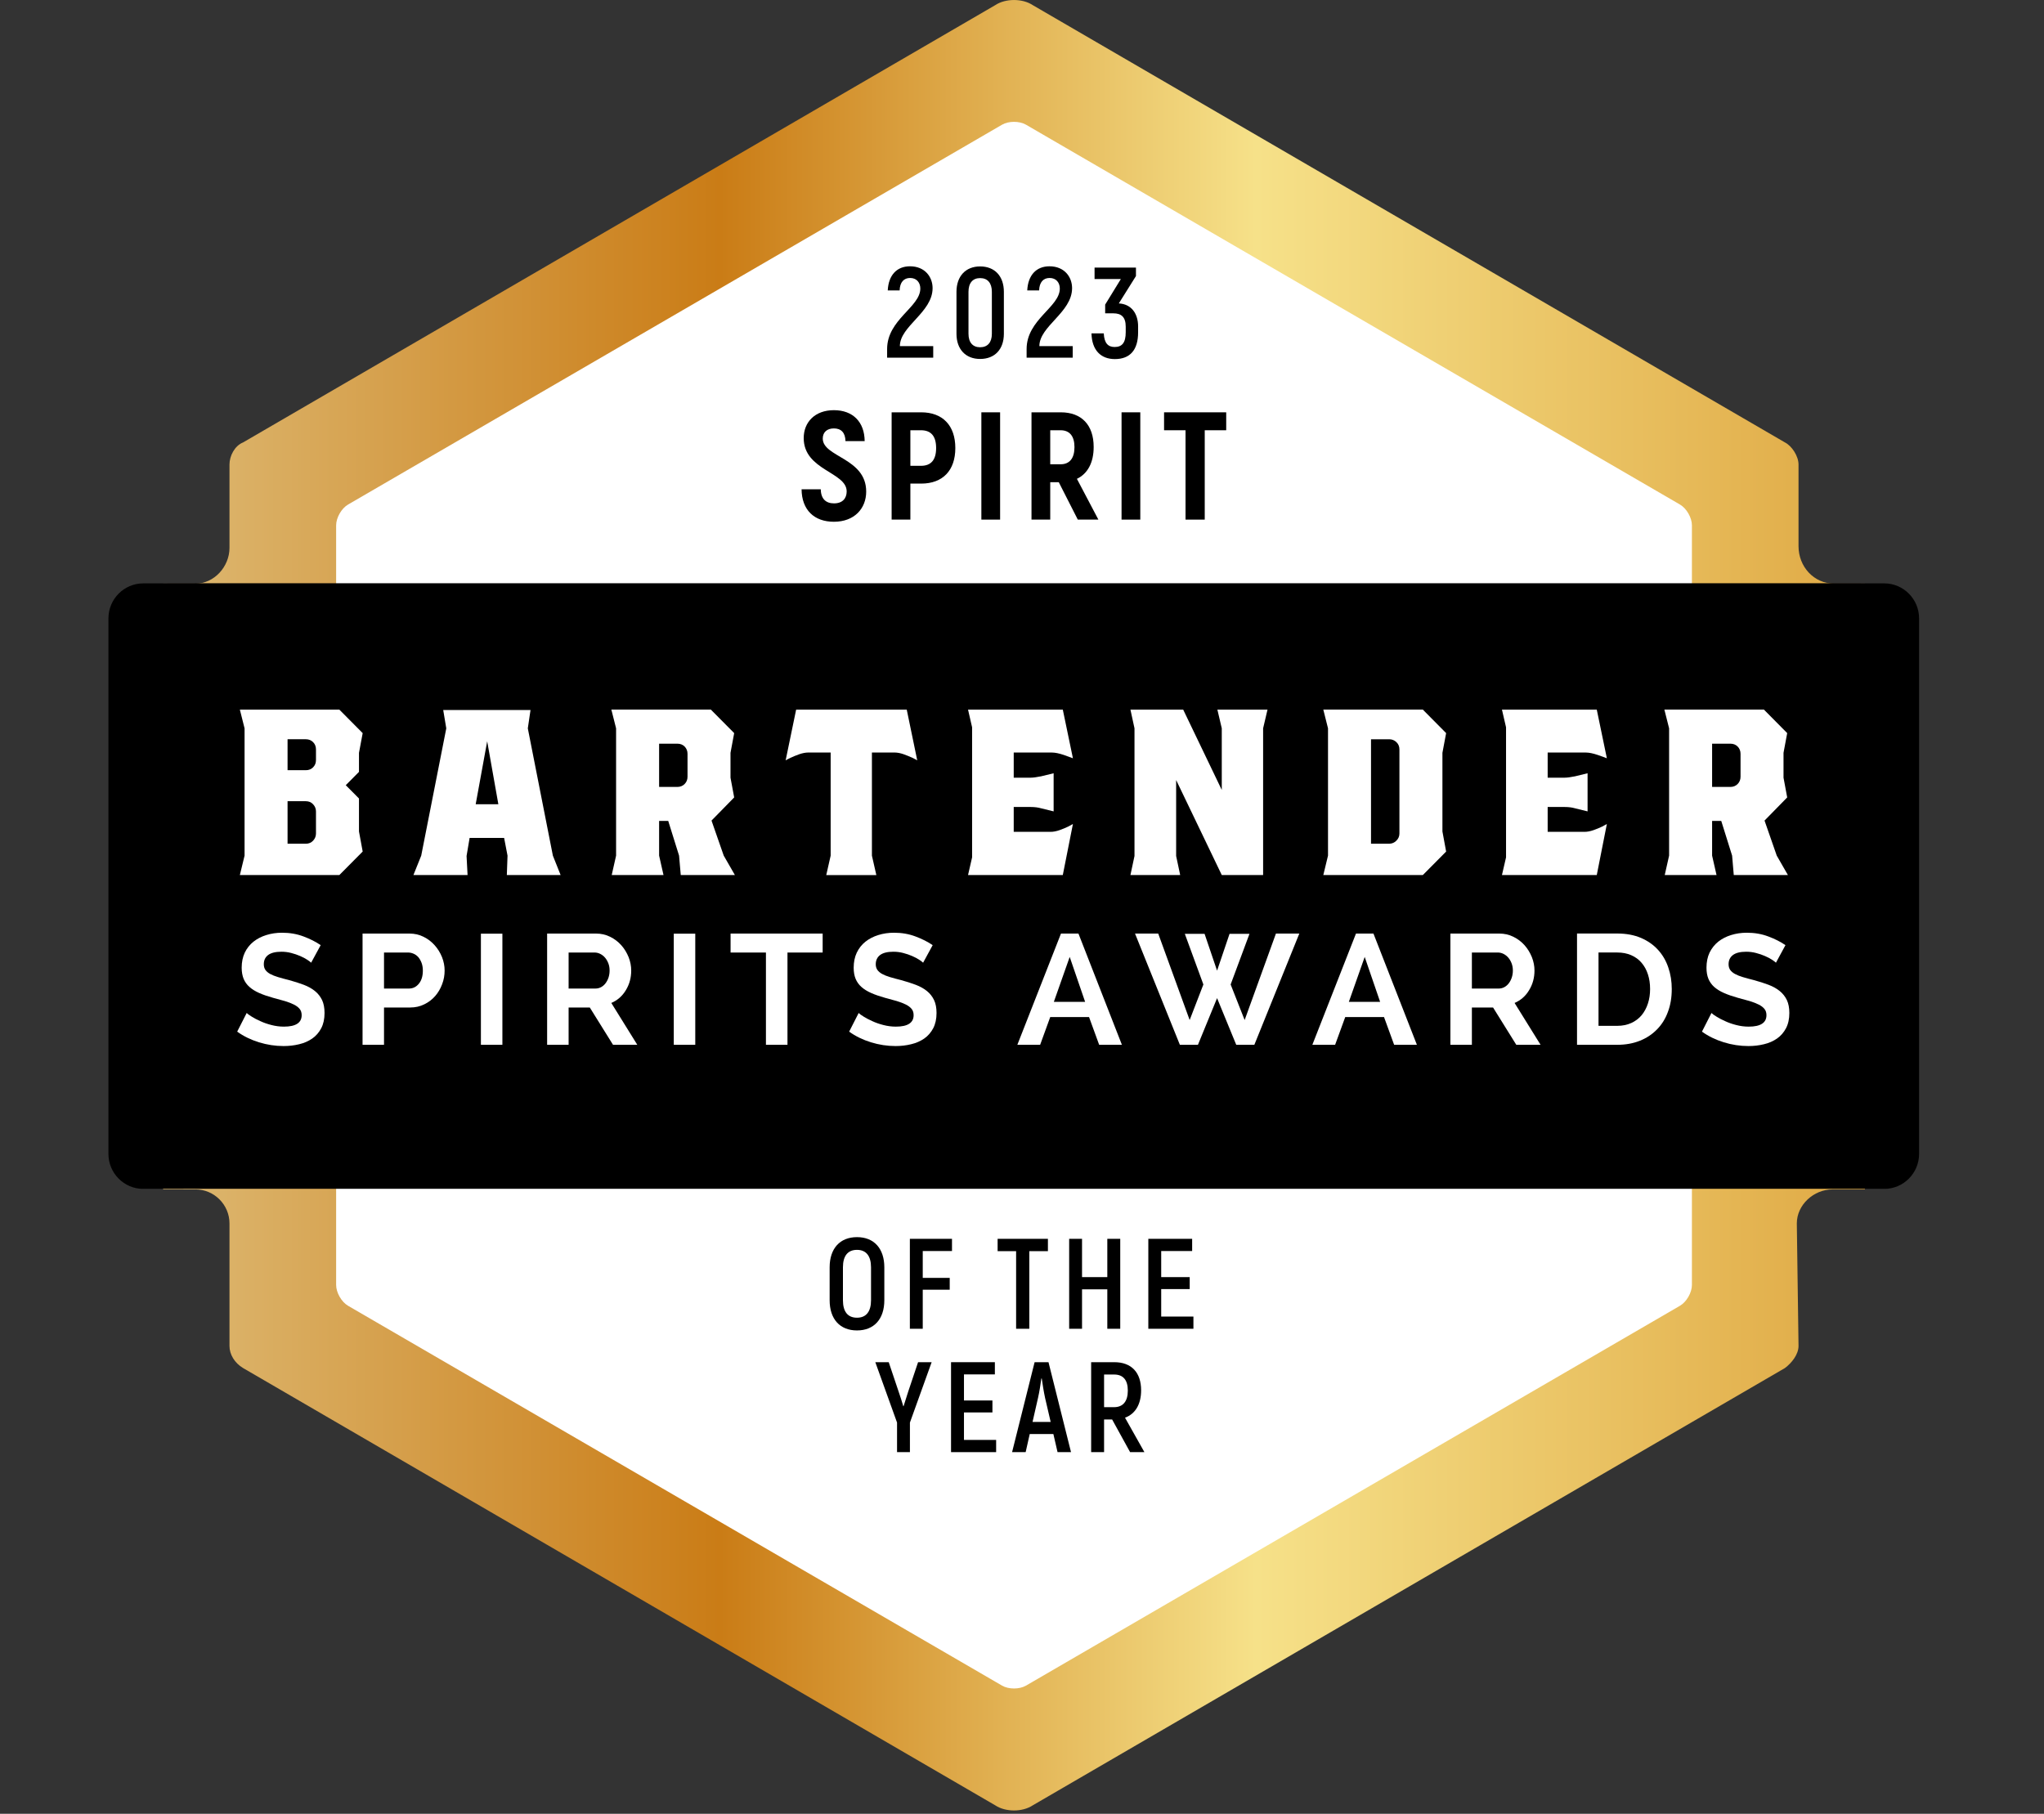 <?xml version="1.0" encoding="UTF-8" standalone="no"?>
<!DOCTYPE svg PUBLIC "-//W3C//DTD SVG 1.1//EN" "http://www.w3.org/Graphics/SVG/1.1/DTD/svg11.dtd">
<svg width="100%" height="100%" viewBox="0 0 80 71" version="1.1" xmlns="http://www.w3.org/2000/svg" xmlns:xlink="http://www.w3.org/1999/xlink" xml:space="preserve" xmlns:serif="http://www.serif.com/" style="fill-rule:evenodd;clip-rule:evenodd;stroke-linejoin:round;stroke-miterlimit:2;">
    <rect x="0" y="0" width="80" height="71" fill="#333333" stroke="none"/>
    <g transform="matrix(1,0,0,1,-1188.03,-564.56)">
        <g transform="matrix(1,0,0,1,947.126,0)">
            <g transform="matrix(66.606,0,0,-66.606,247.288,599.995)">
                <path d="M0.489,0.529L0.047,0.272C0.042,0.27 0.039,0.264 0.039,0.259L0.039,0.21C0.039,0.199 0.03,0.189 0.019,0.189L0,0.189L0,-0.167L0.019,-0.167C0.03,-0.167 0.039,-0.176 0.039,-0.187L0.039,-0.259C0.039,-0.264 0.042,-0.269 0.047,-0.272L0.489,-0.529C0.492,-0.531 0.496,-0.532 0.5,-0.532C0.504,-0.532 0.508,-0.531 0.511,-0.529L0.953,-0.272C0.957,-0.269 0.961,-0.264 0.961,-0.259L0.96,-0.187C0.96,-0.176 0.97,-0.167 0.981,-0.167L1,-0.167L1,0.189L0.982,0.189C0.97,0.189 0.961,0.199 0.961,0.211L0.961,0.259C0.961,0.264 0.957,0.27 0.953,0.272L0.511,0.529C0.508,0.531 0.504,0.532 0.5,0.532C0.496,0.532 0.492,0.531 0.489,0.529Z" style="fill:url(#_Linear1);fill-rule:nonzero;"/>
            </g>
        </g>
        <g transform="matrix(1,0,0,1,947.126,0)">
            <g transform="matrix(1,0,0,1,-7.441,7.546)">
                <clipPath id="_clip2">
                    <path d="M287.298,557.224L257.829,574.337C257.558,574.494 257.338,574.879 257.338,575.192L257.348,578.435C257.348,579.192 256.728,579.846 255.974,579.846L253.951,579.85C253.2,579.85 252.589,580.464 252.589,581.221L252.589,602.182C252.589,602.938 253.2,603.552 253.951,603.552L255.974,603.546C256.728,603.546 257.348,604.161 257.348,604.918L257.337,609.7C257.337,610.013 257.558,610.399 257.829,610.555L287.314,627.681C287.518,627.802 287.777,627.881 288.03,627.881C288.285,627.881 288.547,627.796 288.751,627.674L318.217,610.555C318.488,610.399 318.709,610.013 318.709,609.7L318.704,604.93C318.704,604.173 319.31,603.551 320.061,603.551L322.092,603.552C322.844,603.552 323.456,602.938 323.456,602.182L323.456,581.221C323.456,580.464 322.844,579.85 322.092,579.85L320.114,579.846C319.361,579.846 318.705,579.185 318.705,578.427L318.71,575.192C318.71,574.879 318.488,574.494 318.217,574.337L288.764,557.229C288.551,557.092 288.3,557.014 288.03,557.014C287.768,557.014 287.505,557.093 287.298,557.224Z" clip-rule="nonzero"/>
                </clipPath>
                <g clip-path="url(#_clip2)">
                    <g transform="matrix(1,0,0,1,314.565,602.08)">
                        <path d="M0,5.234L0,-24.502C0,-24.801 -0.211,-25.168 -0.468,-25.316L-26.064,-40.185C-26.322,-40.334 -26.742,-40.334 -27,-40.185L-52.597,-25.316C-52.854,-25.168 -53.064,-24.801 -53.064,-24.502L-53.064,5.234C-53.064,5.532 -52.854,5.899 -52.597,6.048L-27,20.917C-26.742,21.066 -26.322,21.066 -26.064,20.917L-0.469,6.048C-0.212,5.899 0,5.532 0,5.234Z" style="fill:white;fill-rule:nonzero;"/>
                    </g>
                    <g transform="matrix(1,0,0,1,327.724,580.378)">
                        <path d="M0,22.636C0,22.93 -0.267,23.17 -0.595,23.17L-78.789,23.17C-79.114,23.17 -79.383,22.93 -79.383,22.636L-79.383,-0.001C-79.383,-0.294 -79.114,-0.534 -78.789,-0.534L-0.595,-0.534C-0.267,-0.534 0,-0.294 0,-0.001L0,22.636Z" style="fill-rule:nonzero;"/>
                    </g>
                    <g transform="matrix(1,0,0,1,260.712,587.283)">
                        <path d="M0,1.493C0,1.387 -0.038,1.294 -0.113,1.213C-0.187,1.133 -0.283,1.094 -0.396,1.094L-1.112,1.094L-1.112,2.758L-0.396,2.758C-0.283,2.758 -0.187,2.719 -0.113,2.639C-0.038,2.558 0,2.465 0,2.359L0,1.493ZM0,-0.933C0,-1.048 -0.038,-1.144 -0.113,-1.219C-0.187,-1.293 -0.283,-1.332 -0.396,-1.332L-1.112,-1.332L-1.112,-0.12L-0.396,-0.12C-0.283,-0.12 -0.187,-0.157 -0.113,-0.233C-0.038,-0.309 0,-0.403 0,-0.52L0,-0.933ZM1.683,0.987L1.683,2.278L1.828,3.064L0.915,3.984L-2.979,3.984L-2.795,3.225L-2.795,-1.759L-2.979,-2.491L0.915,-2.491L1.828,-1.571L1.683,-0.799L1.683,-0.054L1.166,0.467L1.683,0.987Z" style="fill:white;fill-rule:nonzero;"/>
                    </g>
                    <g transform="matrix(1,0,0,1,266.963,587.577)">
                        <path d="M0,0.919L0.887,0.919L0.45,-1.546L0,0.919ZM3.021,2.931L3.324,3.69L1.219,3.69L1.246,2.931L1.113,2.238L-0.238,2.238L-0.357,2.944L-0.318,3.69L-2.437,3.69L-2.132,2.931L-1.151,-2.052L-1.271,-2.771L2.146,-2.771L2.04,-2.052L3.021,2.931Z" style="fill:white;fill-rule:nonzero;"/>
                    </g>
                    <g transform="matrix(1,0,0,1,275.254,589.535)">
                        <path d="M0,-3.012C0,-3.126 -0.038,-3.222 -0.113,-3.298C-0.187,-3.373 -0.283,-3.41 -0.397,-3.41L-1.112,-3.41L-1.112,-1.717L-0.397,-1.717C-0.283,-1.717 -0.187,-1.757 -0.113,-1.832C-0.038,-1.908 0,-2.004 0,-2.118L0,-3.012ZM1.854,1.732L-0.265,1.732L-0.331,0.972L-0.755,-0.386L-1.112,-0.386L-1.112,0.972L-0.94,1.732L-2.967,1.732L-2.796,0.972L-2.796,-4.011L-2.981,-4.744L0.913,-4.744L1.826,-3.824L1.682,-3.052L1.682,-2.079L1.826,-1.306L0.939,-0.4L1.417,0.972L1.854,1.732Z" style="fill:white;fill-rule:nonzero;"/>
                    </g>
                    <g transform="matrix(1,0,0,1,282.471,589.589)">
                        <path d="M0,-3.118L0,0.919L0.173,1.679L-1.787,1.679L-1.615,0.919L-1.615,-3.118L-2.489,-3.118C-2.595,-3.118 -2.712,-3.096 -2.841,-3.052C-2.969,-3.006 -3.084,-2.959 -3.185,-2.912C-3.287,-2.862 -3.351,-2.829 -3.377,-2.811L-2.966,-4.797L1.363,-4.797L1.774,-2.811C1.748,-2.829 1.684,-2.862 1.582,-2.912C1.48,-2.959 1.366,-3.006 1.238,-3.052C1.11,-3.096 0.993,-3.118 0.887,-3.118L0,-3.118Z" style="fill:white;fill-rule:nonzero;"/>
                    </g>
                    <g transform="matrix(1,0,0,1,289.464,586.483)">
                        <path d="M0,3.093C0.105,3.093 0.224,3.071 0.352,3.026C0.479,2.981 0.591,2.934 0.688,2.887C0.785,2.837 0.848,2.803 0.874,2.786L0.478,4.784L-3.231,4.784L-3.072,4.092L-3.072,-0.999L-3.231,-1.691L0.478,-1.691L0.874,0.213C0.812,0.188 0.69,0.143 0.511,0.081C0.328,0.02 0.177,-0.011 0.054,-0.011L-1.443,-0.011L-1.443,0.973L-0.781,0.973C-0.684,0.973 -0.548,0.955 -0.37,0.919L0.119,0.8L0.119,2.292L-0.37,2.172C-0.485,2.138 -0.623,2.12 -0.781,2.12L-1.443,2.12L-1.443,3.093L0,3.093Z" style="fill:white;fill-rule:nonzero;"/>
                    </g>
                    <g transform="matrix(1,0,0,1,297.782,590.535)">
                        <path d="M0,-5.011L0,0.732L-1.618,0.732L-3.404,-2.987L-3.404,-0.014L-3.246,0.732L-5.193,0.732L-5.034,-0.014L-5.034,-5.011L-5.193,-5.743L-3.128,-5.743L-1.618,-2.599L-1.618,-5.011L-1.79,-5.743L0.172,-5.743L0,-5.011Z" style="fill:white;fill-rule:nonzero;"/>
                    </g>
                    <g transform="matrix(1,0,0,1,303.117,589.708)">
                        <path d="M0,-3.358C0,-3.473 -0.039,-3.568 -0.119,-3.645C-0.199,-3.719 -0.292,-3.756 -0.396,-3.756L-1.112,-3.756L-1.112,0.332L-0.396,0.332C-0.292,0.332 -0.199,0.293 -0.119,0.213C-0.039,0.134 0,0.04 0,-0.067L0,-3.358ZM1.683,-3.225L1.683,-0.147L1.828,0.64L0.916,1.559L-2.979,1.559L-2.795,0.799L-2.795,-4.184L-2.979,-4.917L0.916,-4.917L1.828,-3.997L1.683,-3.225Z" style="fill:white;fill-rule:nonzero;"/>
                    </g>
                    <g transform="matrix(1,0,0,1,310.362,586.483)">
                        <path d="M0,3.093C0.106,3.093 0.224,3.071 0.352,3.026C0.48,2.981 0.591,2.934 0.689,2.887C0.786,2.837 0.848,2.803 0.874,2.786L0.479,4.784L-3.232,4.784L-3.072,4.092L-3.072,-0.999L-3.232,-1.691L0.479,-1.691L0.874,0.213C0.812,0.188 0.691,0.143 0.51,0.081C0.329,0.02 0.177,-0.011 0.054,-0.011L-1.443,-0.011L-1.443,0.973L-0.781,0.973C-0.684,0.973 -0.547,0.955 -0.37,0.919L0.119,0.8L0.119,2.292L-0.37,2.172C-0.485,2.138 -0.622,2.12 -0.781,2.12L-1.443,2.12L-1.443,3.093L0,3.093Z" style="fill:white;fill-rule:nonzero;"/>
                    </g>
                    <g transform="matrix(1,0,0,1,316.468,589.535)">
                        <path d="M0,-3.012C0,-3.126 -0.038,-3.222 -0.113,-3.298C-0.187,-3.373 -0.283,-3.41 -0.396,-3.41L-1.113,-3.41L-1.113,-1.717L-0.396,-1.717C-0.283,-1.717 -0.187,-1.757 -0.113,-1.832C-0.038,-1.908 0,-2.004 0,-2.118L0,-3.012ZM1.854,1.732L-0.265,1.732L-0.33,0.972L-0.755,-0.386L-1.113,-0.386L-1.113,0.972L-0.94,1.732L-2.967,1.732L-2.796,0.972L-2.796,-4.011L-2.981,-4.744L0.915,-4.744L1.826,-3.824L1.682,-3.052L1.682,-2.079L1.826,-1.306L0.939,-0.4L1.417,0.972L1.854,1.732Z" style="fill:white;fill-rule:nonzero;"/>
                    </g>
                    <g transform="matrix(1,0,0,1,260.523,596.788)">
                        <path d="M0,-2.09C-0.027,-2.117 -0.079,-2.157 -0.154,-2.206C-0.229,-2.256 -0.321,-2.304 -0.429,-2.351C-0.538,-2.398 -0.653,-2.438 -0.779,-2.47C-0.905,-2.504 -1.034,-2.519 -1.164,-2.519C-1.396,-2.519 -1.568,-2.476 -1.683,-2.391C-1.797,-2.305 -1.853,-2.185 -1.853,-2.028C-1.853,-1.939 -1.83,-1.863 -1.788,-1.804C-1.746,-1.746 -1.684,-1.693 -1.604,-1.649C-1.521,-1.604 -1.419,-1.563 -1.295,-1.526C-1.172,-1.488 -1.026,-1.45 -0.865,-1.409C-0.653,-1.352 -0.462,-1.289 -0.29,-1.225C-0.117,-1.159 0.029,-1.078 0.149,-0.98C0.27,-0.882 0.361,-0.764 0.428,-0.627C0.492,-0.491 0.524,-0.321 0.524,-0.121C0.524,0.111 0.481,0.311 0.394,0.476C0.307,0.642 0.189,0.777 0.044,0.878C-0.103,0.98 -0.273,1.056 -0.469,1.102C-0.664,1.15 -0.867,1.173 -1.078,1.173C-1.403,1.173 -1.726,1.124 -2.042,1.026C-2.359,0.928 -2.643,0.79 -2.895,0.609L-2.523,-0.121C-2.487,-0.085 -2.421,-0.036 -2.325,0.022C-2.229,0.083 -2.117,0.141 -1.986,0.199C-1.856,0.26 -1.711,0.31 -1.554,0.35C-1.396,0.391 -1.232,0.413 -1.066,0.413C-0.604,0.413 -0.371,0.263 -0.371,-0.035C-0.371,-0.134 -0.397,-0.215 -0.45,-0.281C-0.503,-0.346 -0.578,-0.403 -0.677,-0.452C-0.773,-0.501 -0.892,-0.546 -1.029,-0.588C-1.169,-0.628 -1.322,-0.671 -1.493,-0.716C-1.7,-0.774 -1.88,-0.836 -2.032,-0.903C-2.185,-0.971 -2.312,-1.049 -2.413,-1.14C-2.516,-1.229 -2.591,-1.336 -2.643,-1.458C-2.692,-1.581 -2.719,-1.726 -2.719,-1.893C-2.719,-2.113 -2.679,-2.312 -2.598,-2.483C-2.516,-2.654 -2.402,-2.797 -2.258,-2.912C-2.113,-3.027 -1.946,-3.113 -1.755,-3.172C-1.563,-3.232 -1.359,-3.263 -1.14,-3.263C-0.834,-3.263 -0.555,-3.214 -0.298,-3.117C-0.043,-3.022 0.182,-2.908 0.373,-2.777L0,-2.09Z" style="fill:white;fill-rule:nonzero;"/>
                    </g>
                    <g transform="matrix(1,0,0,1,263.375,595.76)">
                        <path d="M0,-0.05L0.978,-0.05C1.131,-0.05 1.261,-0.113 1.364,-0.24C1.468,-0.366 1.52,-0.538 1.52,-0.755C1.52,-0.864 1.503,-0.965 1.471,-1.053C1.438,-1.14 1.396,-1.215 1.343,-1.278C1.29,-1.337 1.228,-1.384 1.156,-1.414C1.085,-1.445 1.013,-1.46 0.94,-1.46L0,-1.46L0,-0.05ZM-0.84,2.152L-0.84,-2.202L0.995,-2.202C1.194,-2.202 1.378,-2.161 1.547,-2.076C1.715,-1.993 1.86,-1.883 1.982,-1.745C2.104,-1.609 2.2,-1.453 2.27,-1.28C2.338,-1.106 2.372,-0.931 2.372,-0.755C2.372,-0.571 2.341,-0.393 2.274,-0.219C2.209,-0.044 2.119,0.109 2.001,0.245C1.883,0.38 1.741,0.488 1.573,0.569C1.407,0.651 1.226,0.692 1.025,0.692L0,0.692L0,2.152L-0.84,2.152Z" style="fill:white;fill-rule:nonzero;"/>
                    </g>
                    <g transform="matrix(1,0,0,1,0,525.199)">
                        <rect x="267.167" y="68.364" width="0.841" height="4.349" style="fill:white;"/>
                    </g>
                    <g transform="matrix(1,0,0,1,270.6,595.76)">
                        <path d="M0,-0.05L1.054,-0.05C1.131,-0.05 1.203,-0.069 1.271,-0.105C1.339,-0.142 1.396,-0.192 1.444,-0.255C1.493,-0.319 1.532,-0.394 1.562,-0.48C1.589,-0.566 1.604,-0.657 1.604,-0.755C1.604,-0.858 1.588,-0.951 1.555,-1.037C1.521,-1.123 1.479,-1.198 1.424,-1.261C1.369,-1.324 1.306,-1.373 1.235,-1.408C1.164,-1.443 1.091,-1.46 1.019,-1.46L0,-1.46L0,-0.05ZM-0.841,2.152L-0.841,-2.202L1.073,-2.202C1.272,-2.202 1.455,-2.161 1.625,-2.076C1.794,-1.993 1.939,-1.883 2.062,-1.745C2.183,-1.609 2.277,-1.453 2.348,-1.28C2.416,-1.106 2.45,-0.931 2.45,-0.755C2.45,-0.474 2.381,-0.217 2.241,0.013C2.101,0.246 1.91,0.412 1.671,0.514L2.688,2.152L1.738,2.152L0.829,0.692L0,0.692L0,2.152L-0.841,2.152Z" style="fill:white;fill-rule:nonzero;"/>
                    </g>
                    <g transform="matrix(1,0,0,1,0,525.199)">
                        <rect x="274.716" y="68.364" width="0.841" height="4.349" style="fill:white;"/>
                    </g>
                    <g transform="matrix(1,0,0,1,280.543,597.17)">
                        <path d="M0,-2.87L-1.377,-2.87L-1.377,0.742L-2.22,0.742L-2.22,-2.87L-3.604,-2.87L-3.604,-3.612L0,-3.612L0,-2.87Z" style="fill:white;fill-rule:nonzero;"/>
                    </g>
                    <g transform="matrix(1,0,0,1,284.475,596.788)">
                        <path d="M0,-2.09C-0.027,-2.117 -0.08,-2.157 -0.154,-2.206C-0.23,-2.256 -0.322,-2.304 -0.429,-2.351C-0.538,-2.398 -0.653,-2.438 -0.779,-2.47C-0.906,-2.504 -1.034,-2.519 -1.164,-2.519C-1.396,-2.519 -1.569,-2.476 -1.683,-2.391C-1.796,-2.305 -1.854,-2.185 -1.854,-2.028C-1.854,-1.939 -1.831,-1.863 -1.788,-1.804C-1.746,-1.746 -1.685,-1.693 -1.604,-1.649C-1.521,-1.604 -1.42,-1.563 -1.296,-1.526C-1.172,-1.488 -1.027,-1.45 -0.865,-1.409C-0.653,-1.352 -0.462,-1.289 -0.29,-1.225C-0.116,-1.159 0.029,-1.078 0.15,-0.98C0.271,-0.882 0.362,-0.764 0.428,-0.627C0.493,-0.491 0.525,-0.321 0.525,-0.121C0.525,0.111 0.481,0.311 0.395,0.476C0.307,0.642 0.189,0.777 0.045,0.878C-0.104,0.98 -0.273,1.056 -0.47,1.102C-0.665,1.15 -0.867,1.173 -1.078,1.173C-1.403,1.173 -1.726,1.124 -2.042,1.026C-2.358,0.928 -2.644,0.79 -2.895,0.609L-2.523,-0.121C-2.487,-0.085 -2.422,-0.036 -2.326,0.022C-2.229,0.083 -2.116,0.141 -1.986,0.199C-1.857,0.26 -1.712,0.31 -1.554,0.35C-1.396,0.391 -1.232,0.413 -1.066,0.413C-0.604,0.413 -0.372,0.263 -0.372,-0.035C-0.372,-0.134 -0.397,-0.215 -0.45,-0.281C-0.503,-0.346 -0.578,-0.403 -0.676,-0.452C-0.773,-0.501 -0.892,-0.546 -1.029,-0.588C-1.169,-0.628 -1.323,-0.671 -1.494,-0.716C-1.7,-0.774 -1.881,-0.836 -2.032,-0.903C-2.185,-0.971 -2.312,-1.049 -2.414,-1.14C-2.515,-1.229 -2.591,-1.336 -2.642,-1.458C-2.693,-1.581 -2.718,-1.726 -2.718,-1.893C-2.718,-2.113 -2.678,-2.312 -2.597,-2.483C-2.515,-2.654 -2.402,-2.797 -2.258,-2.912C-2.113,-3.027 -1.946,-3.113 -1.755,-3.172C-1.564,-3.232 -1.358,-3.263 -1.14,-3.263C-0.834,-3.263 -0.554,-3.214 -0.299,-3.117C-0.043,-3.022 0.182,-2.908 0.374,-2.777L0,-2.09Z" style="fill:white;fill-rule:nonzero;"/>
                    </g>
                    <g transform="matrix(1,0,0,1,290.212,596.997)">
                        <path d="M0,-2.525L-0.621,-0.765L0.604,-0.765L0,-2.525ZM-2.049,0.915L-0.341,-3.44L0.342,-3.44L2.043,0.915L1.153,0.915L0.757,-0.171L-0.762,-0.171L-1.157,0.915L-2.049,0.915Z" style="fill:white;fill-rule:nonzero;"/>
                    </g>
                    <g transform="matrix(1,0,0,1,294.718,597.9)">
                        <path d="M0,-4.331L0.773,-4.331L1.262,-2.89L1.75,-4.331L2.53,-4.331L1.793,-2.349L2.341,-0.957L3.566,-4.343L4.481,-4.343L2.721,0.012L2.012,0.012L1.262,-1.815L0.513,0.012L-0.194,0.012L-1.95,-4.343L-1.042,-4.343L0.189,-0.957L0.726,-2.349L0,-4.331Z" style="fill:white;fill-rule:nonzero;"/>
                    </g>
                    <g transform="matrix(1,0,0,1,301.758,596.997)">
                        <path d="M0,-2.525L-0.621,-0.765L0.604,-0.765L0,-2.525ZM-2.049,0.915L-0.341,-3.44L0.342,-3.44L2.043,0.915L1.152,0.915L0.756,-0.171L-0.762,-0.171L-1.158,0.915L-2.049,0.915Z" style="fill:white;fill-rule:nonzero;"/>
                    </g>
                    <g transform="matrix(1,0,0,1,305.953,595.76)">
                        <path d="M0,-0.05L1.054,-0.05C1.131,-0.05 1.203,-0.069 1.271,-0.105C1.339,-0.142 1.396,-0.192 1.444,-0.255C1.493,-0.319 1.532,-0.394 1.561,-0.48C1.589,-0.566 1.604,-0.657 1.604,-0.755C1.604,-0.858 1.587,-0.951 1.555,-1.037C1.521,-1.123 1.479,-1.198 1.424,-1.261C1.368,-1.324 1.306,-1.373 1.235,-1.408C1.164,-1.443 1.091,-1.46 1.019,-1.46L0,-1.46L0,-0.05ZM-0.841,2.152L-0.841,-2.202L1.072,-2.202C1.271,-2.202 1.455,-2.161 1.625,-2.076C1.794,-1.993 1.939,-1.883 2.062,-1.745C2.183,-1.609 2.277,-1.453 2.348,-1.28C2.416,-1.106 2.45,-0.931 2.45,-0.755C2.45,-0.474 2.381,-0.217 2.24,0.013C2.101,0.246 1.91,0.412 1.671,0.514L2.688,2.152L1.738,2.152L0.829,0.692L0,0.692L0,2.152L-0.841,2.152Z" style="fill:white;fill-rule:nonzero;"/>
                    </g>
                    <g transform="matrix(1,0,0,1,312.928,595.739)">
                        <path d="M0,-0.01C0,-0.22 -0.028,-0.41 -0.086,-0.587C-0.143,-0.763 -0.227,-0.913 -0.336,-1.04C-0.445,-1.168 -0.58,-1.266 -0.742,-1.336C-0.901,-1.405 -1.083,-1.44 -1.286,-1.44L-2.019,-1.44L-2.019,1.431L-1.286,1.431C-1.079,1.431 -0.896,1.392 -0.734,1.319C-0.575,1.246 -0.44,1.144 -0.332,1.016C-0.226,0.886 -0.143,0.735 -0.086,0.559C-0.028,0.384 0,0.193 0,-0.01M-2.86,2.173L-2.86,-2.183L-1.286,-2.183C-0.933,-2.183 -0.624,-2.125 -0.357,-2.011C-0.091,-1.897 0.131,-1.741 0.311,-1.543C0.489,-1.348 0.623,-1.118 0.712,-0.854C0.803,-0.59 0.848,-0.31 0.848,-0.01C0.848,0.32 0.798,0.62 0.697,0.886C0.599,1.156 0.454,1.385 0.267,1.574C0.08,1.765 -0.144,1.913 -0.405,2.016C-0.669,2.121 -0.962,2.173 -1.286,2.173L-2.86,2.173Z" style="fill:white;fill-rule:nonzero;"/>
                    </g>
                    <g transform="matrix(1,0,0,1,317.854,596.788)">
                        <path d="M0,-2.09C-0.028,-2.117 -0.08,-2.157 -0.154,-2.206C-0.23,-2.256 -0.322,-2.304 -0.43,-2.351C-0.539,-2.398 -0.654,-2.438 -0.78,-2.47C-0.907,-2.504 -1.034,-2.519 -1.164,-2.519C-1.396,-2.519 -1.569,-2.476 -1.683,-2.391C-1.797,-2.305 -1.854,-2.185 -1.854,-2.028C-1.854,-1.939 -1.831,-1.863 -1.789,-1.804C-1.747,-1.746 -1.685,-1.693 -1.604,-1.649C-1.521,-1.604 -1.42,-1.563 -1.296,-1.526C-1.173,-1.488 -1.028,-1.45 -0.866,-1.409C-0.654,-1.352 -0.463,-1.289 -0.291,-1.225C-0.117,-1.159 0.028,-1.078 0.148,-0.98C0.269,-0.882 0.361,-0.764 0.427,-0.627C0.491,-0.491 0.524,-0.321 0.524,-0.121C0.524,0.111 0.48,0.311 0.393,0.476C0.306,0.642 0.187,0.777 0.043,0.878C-0.104,0.98 -0.274,1.056 -0.47,1.102C-0.665,1.15 -0.868,1.173 -1.078,1.173C-1.403,1.173 -1.726,1.124 -2.042,1.026C-2.359,0.928 -2.644,0.79 -2.896,0.609L-2.524,-0.121C-2.488,-0.085 -2.423,-0.036 -2.326,0.022C-2.23,0.083 -2.117,0.141 -1.987,0.199C-1.857,0.26 -1.712,0.31 -1.555,0.35C-1.396,0.391 -1.233,0.413 -1.067,0.413C-0.604,0.413 -0.372,0.263 -0.372,-0.035C-0.372,-0.134 -0.397,-0.215 -0.451,-0.281C-0.504,-0.346 -0.579,-0.403 -0.677,-0.452C-0.774,-0.501 -0.893,-0.546 -1.029,-0.588C-1.17,-0.628 -1.322,-0.671 -1.494,-0.716C-1.701,-0.774 -1.88,-0.836 -2.033,-0.903C-2.186,-0.971 -2.313,-1.049 -2.416,-1.14C-2.516,-1.229 -2.592,-1.336 -2.643,-1.458C-2.694,-1.581 -2.719,-1.726 -2.719,-1.893C-2.719,-2.113 -2.68,-2.312 -2.599,-2.483C-2.516,-2.654 -2.402,-2.797 -2.26,-2.912C-2.114,-3.027 -1.947,-3.113 -1.756,-3.172C-1.563,-3.232 -1.359,-3.263 -1.141,-3.263C-0.835,-3.263 -0.555,-3.214 -0.3,-3.117C-0.043,-3.022 0.181,-2.908 0.372,-2.777L0,-2.09Z" style="fill:white;fill-rule:nonzero;"/>
                    </g>
                </g>
            </g>
        </g>
        <g transform="matrix(1,0,0,1,947.126,0)">
            <g transform="matrix(1.125,0,0,1,-48.986,7.546)">
                <path d="M288.543,571.014L290.147,571.014L290.147,570.562L288.987,570.562C288.987,569.777 290.125,569.244 290.125,568.293C290.125,567.85 289.854,567.438 289.338,567.438C288.88,567.438 288.591,567.785 288.565,568.383L288.978,568.383C288.987,568.061 289.125,567.895 289.343,567.895C289.578,567.895 289.698,568.087 289.698,568.308C289.698,569.037 288.543,569.52 288.543,570.677L288.543,571.014Z" style="fill-rule:nonzero;"/>
                <path d="M291.778,571.065C292.289,571.065 292.605,570.687 292.605,570.079L292.605,568.439C292.605,567.825 292.289,567.443 291.778,567.443C291.276,567.443 290.956,567.825 290.956,568.439L290.956,570.079C290.956,570.687 291.276,571.065 291.778,571.065ZM291.778,570.607C291.52,570.607 291.374,570.416 291.374,570.079L291.374,568.439C291.374,568.092 291.52,567.9 291.778,567.9C292.04,567.9 292.187,568.092 292.187,568.439L292.187,570.079C292.187,570.416 292.04,570.607 291.778,570.607Z" style="fill-rule:nonzero;"/>
                <path d="M293.396,571.014L295,571.014L295,570.562L293.84,570.562C293.84,569.777 294.978,569.244 294.978,568.293C294.978,567.85 294.707,567.438 294.191,567.438C293.733,567.438 293.444,567.785 293.418,568.383L293.831,568.383C293.84,568.061 293.978,567.895 294.196,567.895C294.431,567.895 294.551,568.087 294.551,568.308C294.551,569.037 293.396,569.52 293.396,570.677L293.396,571.014Z" style="fill-rule:nonzero;"/>
                <path d="M296.604,568.891L297.2,567.82L297.2,567.488L295.76,567.488L295.76,567.936L296.675,567.936L296.129,568.937L296.129,569.279L296.413,569.279C296.684,569.279 296.844,569.415 296.844,569.802L296.844,570.018C296.844,570.421 296.724,570.597 296.458,570.597C296.235,570.597 296.098,570.456 296.08,570.064L295.653,570.064C295.667,570.723 295.978,571.07 296.466,571.07C297,571.07 297.275,570.707 297.275,570.023L297.275,569.792C297.275,569.299 297.049,568.917 296.604,568.891Z" style="fill-rule:nonzero;"/>
                <path d="M286.691,577.438C287.407,577.438 287.815,576.916 287.815,576.256C287.815,574.936 286.304,574.912 286.304,574.18C286.304,573.94 286.447,573.784 286.691,573.784C286.94,573.784 287.089,573.946 287.094,574.282L287.762,574.282C287.756,573.532 287.354,573.07 286.691,573.07C286.034,573.07 285.641,573.538 285.641,574.162C285.641,575.428 287.136,575.488 287.136,576.25C287.136,576.52 286.993,576.718 286.696,576.718C286.415,576.718 286.24,576.544 286.235,576.166L285.567,576.166C285.573,576.976 286.007,577.438 286.691,577.438Z" style="fill-rule:nonzero;"/>
                <path d="M289.728,573.154L288.7,573.154L288.7,577.354L289.352,577.354L289.352,575.944L289.728,575.944C290.476,575.944 290.916,575.434 290.916,574.552C290.916,573.67 290.476,573.154 289.728,573.154ZM289.723,575.248L289.352,575.248L289.352,573.856L289.723,573.856C290.073,573.856 290.248,574.09 290.248,574.552C290.248,575.014 290.073,575.248 289.723,575.248Z" style="fill-rule:nonzero;"/>
                <rect x="291.822" y="573.154" width="0.652" height="4.2" style="fill-rule:nonzero;"/>
                <path d="M295.177,577.354L295.893,577.354L295.146,575.758C295.522,575.554 295.729,575.122 295.729,574.51C295.729,573.652 295.31,573.154 294.584,573.154L293.566,573.154L293.566,577.354L294.218,577.354L294.218,575.89L294.515,575.89L295.177,577.354ZM294.218,573.856L294.578,573.856C294.891,573.856 295.061,574.084 295.061,574.516C295.061,574.954 294.891,575.188 294.578,575.188L294.218,575.188L294.218,573.856Z" style="fill-rule:nonzero;"/>
                <rect x="296.699" y="573.154" width="0.652" height="4.2" style="fill-rule:nonzero;"/>
                <path d="M300.34,573.154L298.178,573.154L298.178,573.856L298.925,573.856L298.925,577.354L299.593,577.354L299.593,573.856L300.34,573.856L300.34,573.154Z" style="fill-rule:nonzero;"/>
            </g>
        </g>
        <g transform="matrix(1,0,0,1,947.126,0)">
            <g transform="matrix(2.074,0,0,1,-327.728,7.546)">
                <path d="M290.344,609.093C290.667,609.093 290.86,608.646 290.86,607.911L290.86,606.623C290.86,605.889 290.667,605.441 290.344,605.441C290.021,605.441 289.828,605.889 289.828,606.623L289.828,607.911C289.828,608.646 290.021,609.093 290.344,609.093ZM290.344,608.595C290.168,608.595 290.079,608.354 290.079,607.911L290.079,606.623C290.079,606.181 290.168,605.939 290.344,605.939C290.518,605.939 290.609,606.181 290.609,606.623L290.609,607.911C290.609,608.354 290.518,608.595 290.344,608.595Z" style="fill-rule:nonzero;"/>
                <path d="M292.137,605.985L292.137,605.507L291.342,605.507L291.342,609.028L291.585,609.028L291.585,607.499L292.094,607.499L292.094,607.036L291.585,607.036L291.585,605.985L292.137,605.985Z" style="fill-rule:nonzero;"/>
                <path d="M293.947,605.507L292.998,605.507L292.998,605.99L293.347,605.99L293.347,609.028L293.596,609.028L293.596,605.99L293.947,605.99L293.947,605.507Z" style="fill-rule:nonzero;"/>
                <path d="M295.068,605.507L295.068,607.006L294.591,607.006L294.591,605.507L294.348,605.507L294.348,609.028L294.591,609.028L294.591,607.484L295.068,607.484L295.068,609.028L295.312,609.028L295.312,605.507L295.068,605.507Z" style="fill-rule:nonzero;"/>
                <path d="M296.085,608.55L296.085,607.474L296.623,607.474L296.623,607.006L296.085,607.006L296.085,605.985L296.669,605.985L296.669,605.507L295.842,605.507L295.842,609.028L296.693,609.028L296.693,608.55L296.085,608.55Z" style="fill-rule:nonzero;"/>
                <path d="M291.1,613.857L291.343,613.857L291.343,612.7L291.753,610.336L291.497,610.336L291.309,611.498L291.223,612.061L291.218,612.061C291.194,611.885 291.158,611.659 291.133,611.508L290.943,610.336L290.69,610.336L291.1,612.7L291.1,613.857Z" style="fill-rule:nonzero;"/>
                <path d="M292.363,613.379L292.363,612.303L292.9,612.303L292.9,611.835L292.363,611.835L292.363,610.814L292.946,610.814L292.946,610.336L292.119,610.336L292.119,613.857L292.97,613.857L292.97,613.379L292.363,613.379Z" style="fill-rule:nonzero;"/>
                <path d="M294.129,613.857L294.383,613.857L293.958,610.336L293.696,610.336L293.271,613.857L293.527,613.857L293.604,613.148L294.05,613.148L294.129,613.857ZM293.657,612.675L293.761,611.729C293.787,611.498 293.811,611.161 293.823,610.975L293.831,610.975C293.843,611.161 293.869,611.498 293.893,611.729L293.999,612.675L293.657,612.675Z" style="fill-rule:nonzero;"/>
                <path d="M295.498,613.857L295.768,613.857L295.402,612.509C295.595,612.363 295.706,611.986 295.706,611.438C295.706,610.738 295.523,610.336 295.2,610.336L294.763,610.336L294.763,613.857L295.007,613.857L295.007,612.579L295.159,612.579L295.498,613.857ZM295.007,610.819L295.197,610.819C295.366,610.819 295.455,611.03 295.455,611.448C295.455,611.865 295.366,612.097 295.195,612.097L295.007,612.097L295.007,610.819Z" style="fill-rule:nonzero;"/>
            </g>
        </g>
    </g>
    <defs>
        <linearGradient id="_Linear1" x1="0" y1="0" x2="1" y2="0" gradientUnits="userSpaceOnUse" gradientTransform="matrix(1,0,0,-1,0,3.5474e-05)"><stop offset="0" style="stop-color:rgb(221,184,113);stop-opacity:1"/><stop offset="0.01" style="stop-color:rgb(221,184,113);stop-opacity:1"/><stop offset="0.33" style="stop-color:rgb(202,124,22);stop-opacity:1"/><stop offset="0.64" style="stop-color:rgb(246,225,137);stop-opacity:1"/><stop offset="1" style="stop-color:rgb(223,168,67);stop-opacity:1"/></linearGradient>
    </defs>
</svg>
